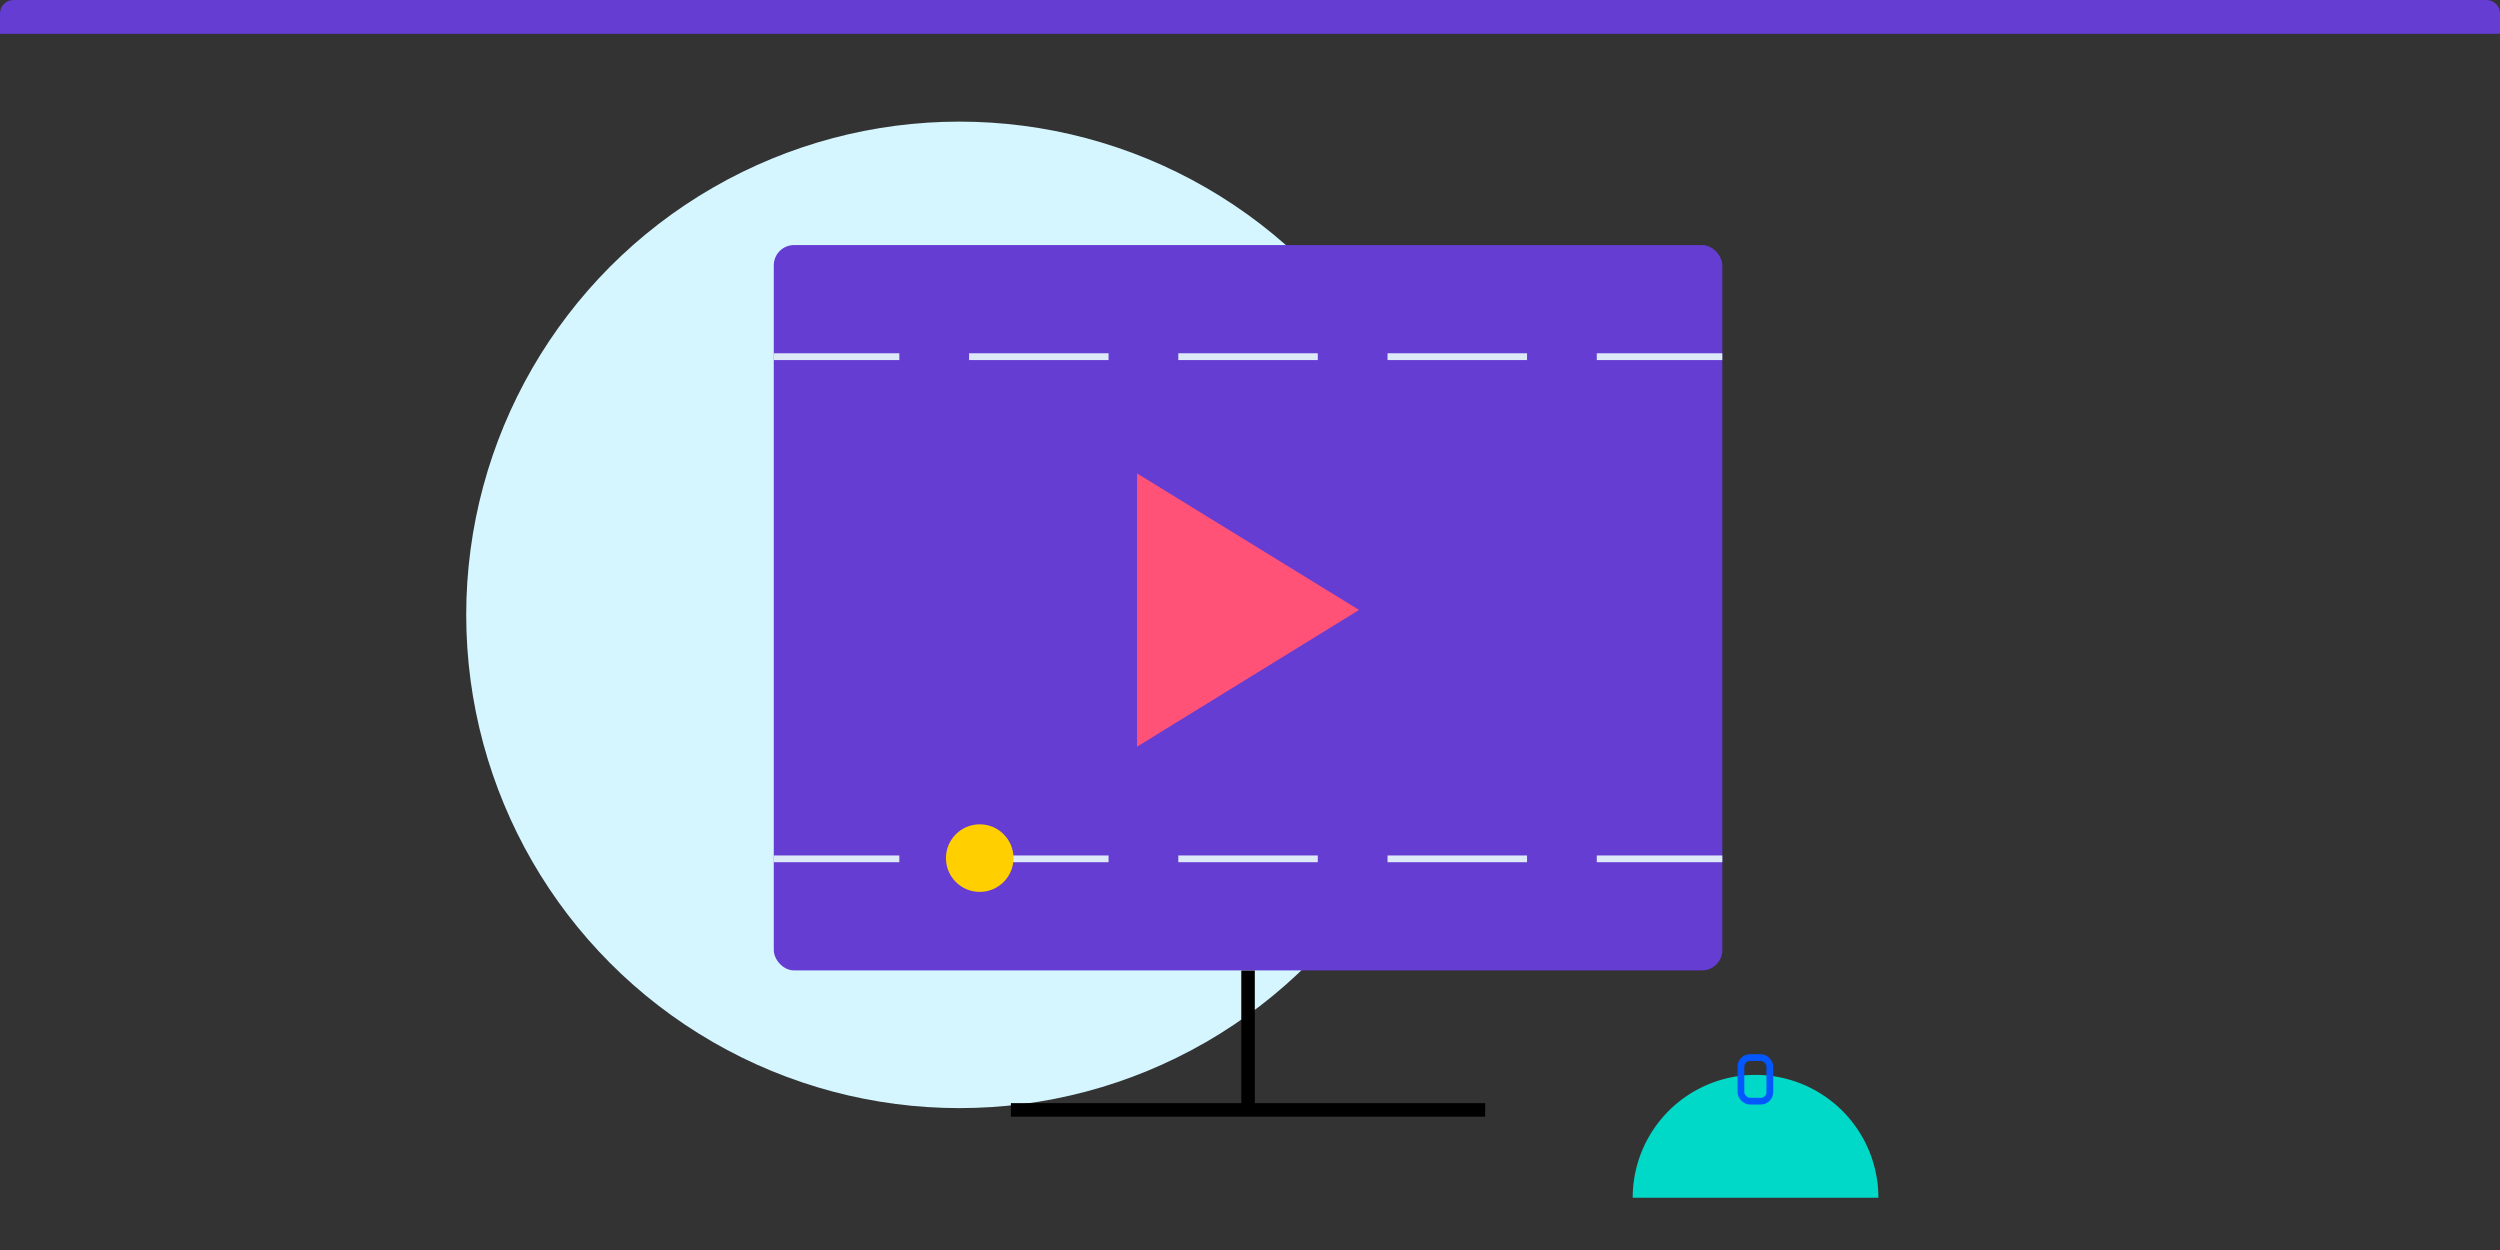 <?xml version="1.0" encoding="UTF-8"?>
<svg xmlns="http://www.w3.org/2000/svg" width="370" height="185" viewBox="0 0 370 185">
  <rect x="0" y="0" width="370" height="185" fill="#333333" stroke="none"/>
  <defs>
    <clipPath id="a">
      <path d="M2 0h366a2 2 0 0 1 2 2v183H0V2a2 2 0 0 1 2-2Z" style="fill:#fff;stroke:#707070" />
    </clipPath>
    <style>.c{fill:#653dd3}.e,.f{fill:none;stroke-miterlimit:10}.e{stroke:#dde9f7}.f{stroke:#000;stroke-width:2px}</style>
  </defs>
  <g style="clip-path:url(#a)">
    <path class="c" d="M0 0h370v5H0Z" />
    <g transform="translate(0 2)">
      <circle cx="73" cy="73" r="73" transform="translate(69 16)" style="fill:#d5f6ff" />
      <g transform="translate(114.519 34.269)">
        <rect class="c" width="140.384" height="107.352" rx="3" />
        <path class="e" d="M18.58 16.516H0M49.548 16.516H28.903M80.515 16.516H59.87M111.482 16.516H90.837M140.384 16.516h-18.58M18.58 90.837H0M49.548 90.837H28.903M80.515 90.837H59.87M111.482 90.837H90.837M140.384 90.837h-18.58" />
        <path class="f" d="M70.192 107.373v20.624M35.096 127.997h70.192" />
        <path d="m0 40.442 32.858-20.235L0 0v40.442Z" transform="translate(53.763 33.796)" style="fill:#ff5276" />
        <circle cx="5" cy="5" r="5" transform="translate(25.481 85.731)" style="fill:#ffcf00" />
      </g>
      <g transform="translate(241.639 154.52)">
        <path d="M395.923 3210.206a18.18 18.18 0 0 1 36.361 0Z" transform="translate(-395.923 -3189.459)" style="fill:#00d9c8" />
        <rect width="4.279" height="6.451" rx="1.338" transform="translate(16.019)" style="stroke:#0357ff;fill:none;stroke-miterlimit:10" />
      </g>
    </g>
  </g>
</svg>